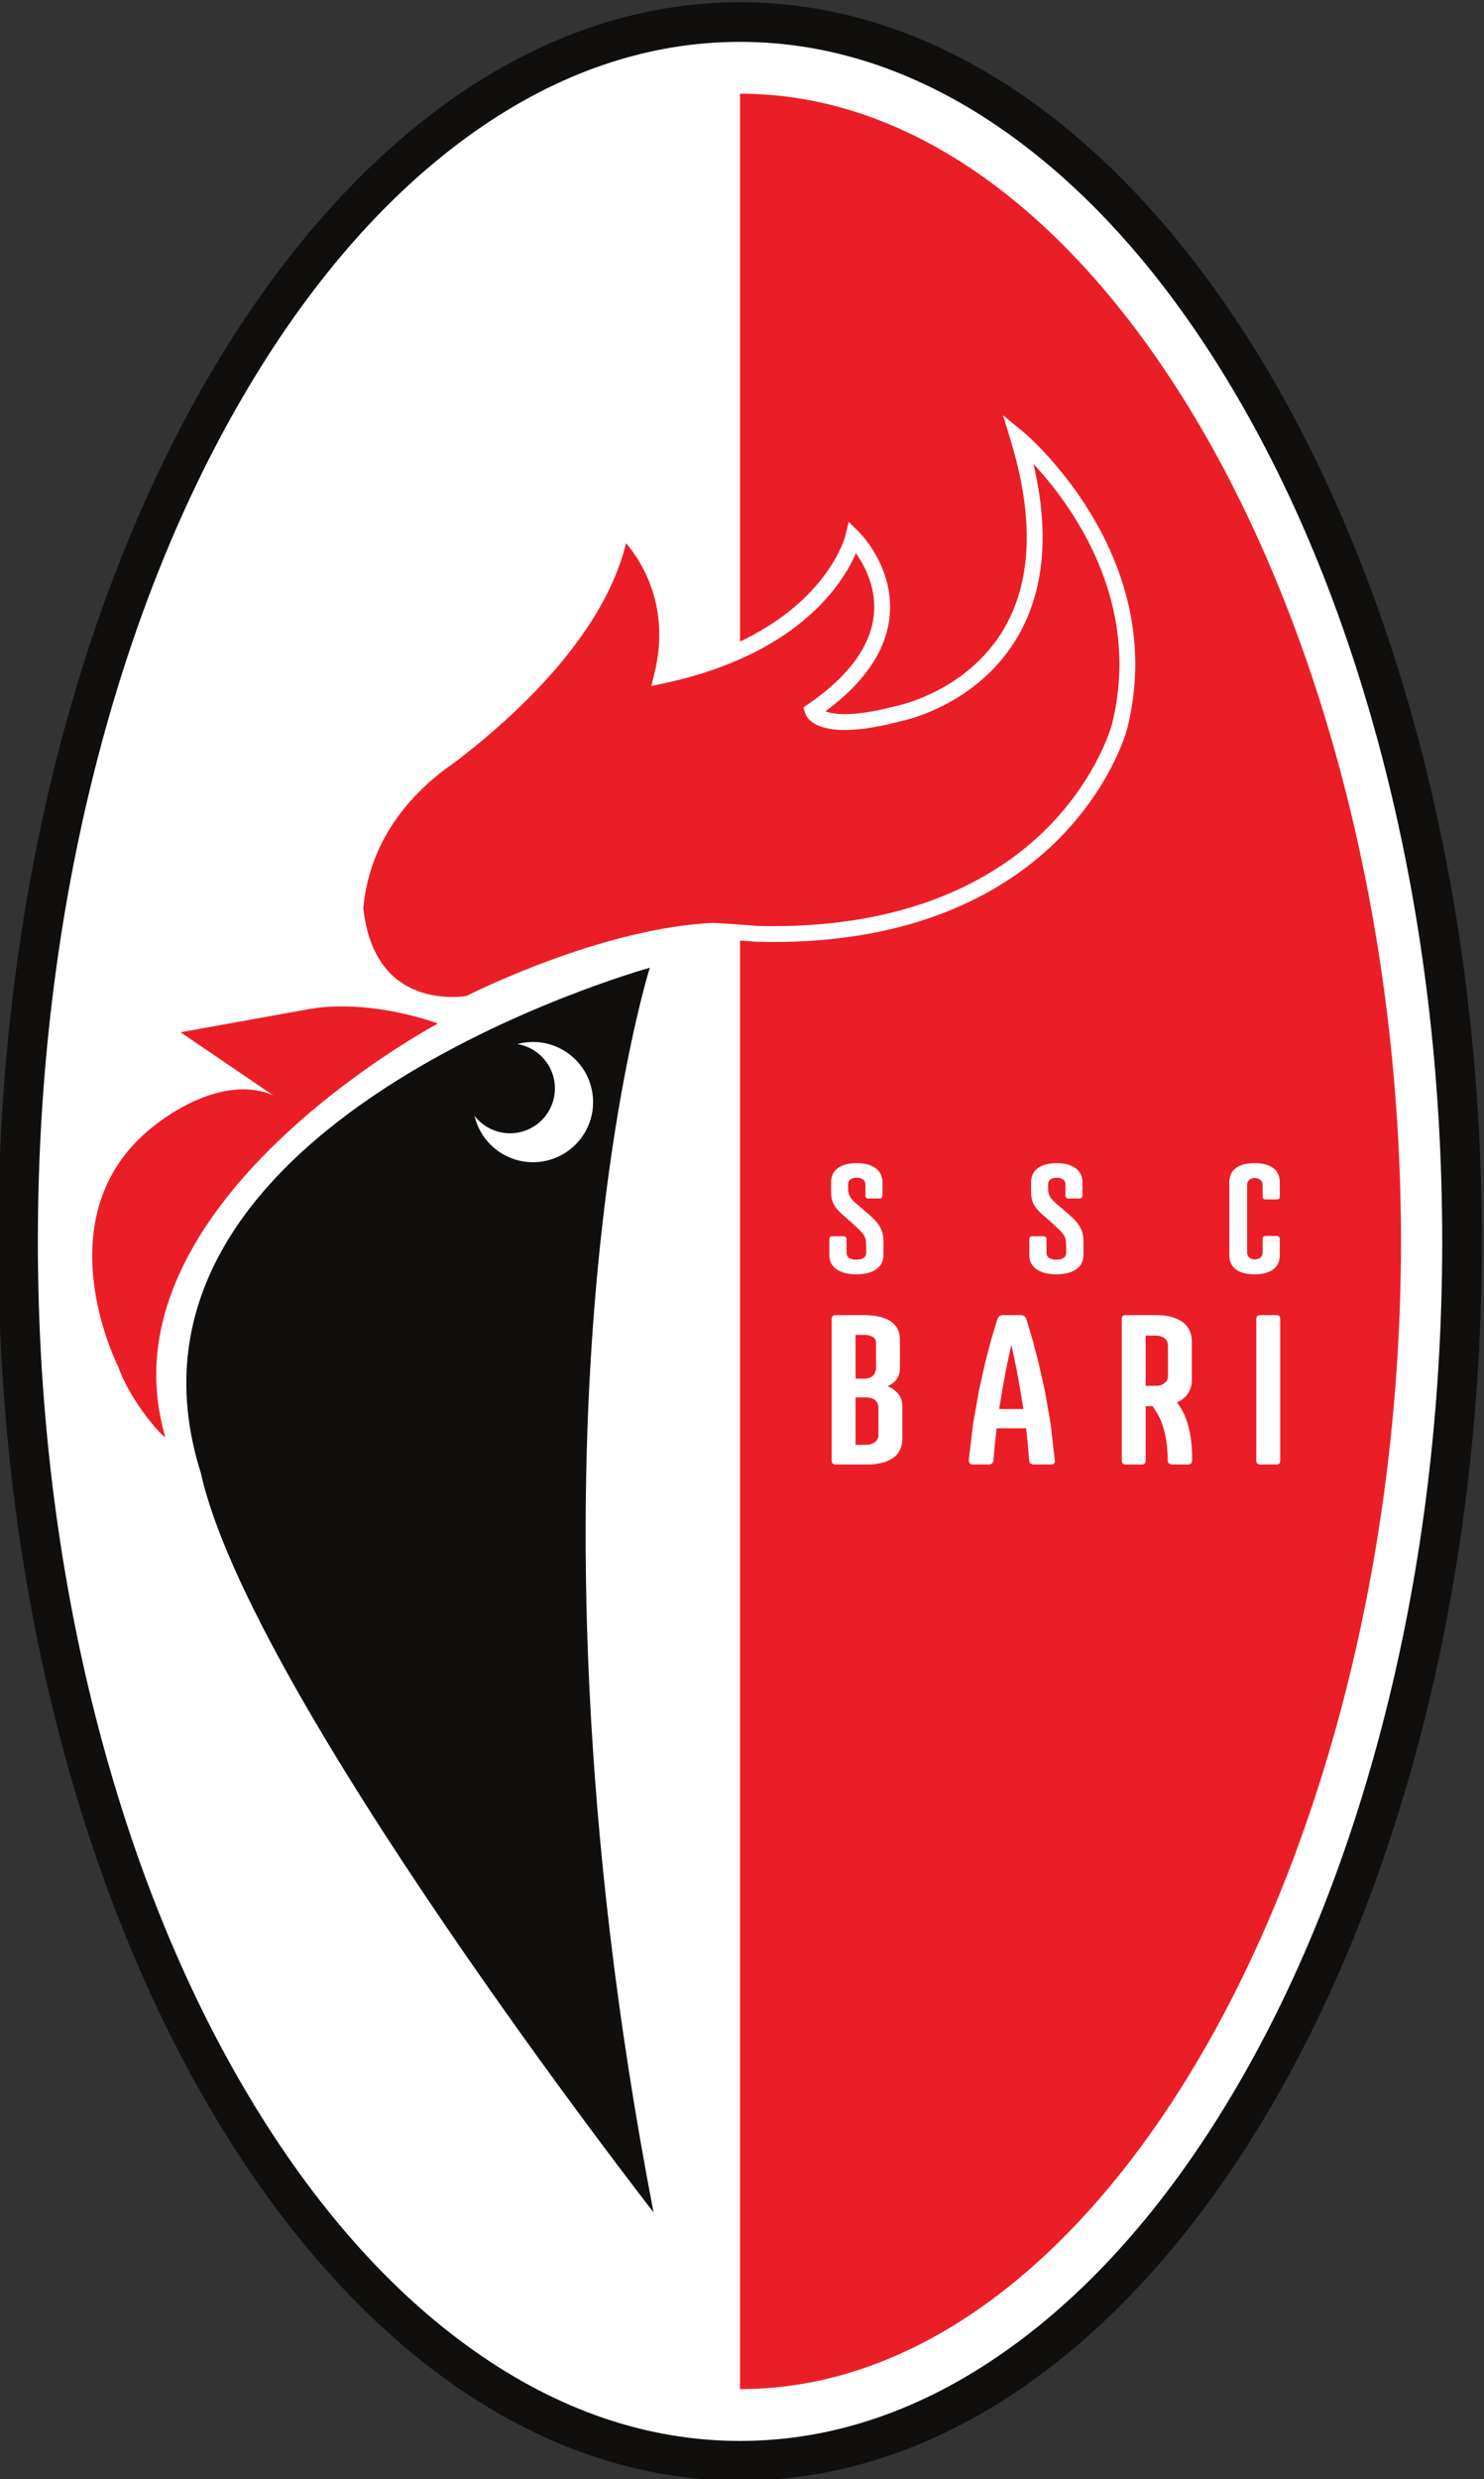 <svg xmlns="http://www.w3.org/2000/svg" height="191.005" width="114.401" xmlns:v="https://vecta.io/nano"><rect width="100%" height="100%" fill="#333333" stroke="none"/><defs><clipPath id="A"><path d="M0 0h1190.551v841.89H0z"/></clipPath></defs><g clip-path="url(#A)" transform="matrix(1.333 0 0 -1.333 -556.079 683.286)"><g fill="#fff"><path d="M459.961 511.51c-23.208 0-42.021-31.641-42.021-70.672s18.813-70.672 42.021-70.672 42.021 31.641 42.021 70.672-18.814 70.672-42.021 70.672"/><path d="M459.936 507.177c-21.11 0-38.223-31.093-38.223-66.339s17.113-66.338 38.223-66.338"/></g><path d="M459.961 507.177c21.11 0 38.223-31.093 38.223-66.339S481.071 374.5 459.961 374.5" fill="#eb1e27"/><g fill="#100f0d"><path d="M459.961 512.465c-23.693 0-42.901-32.068-42.901-71.627s19.208-71.627 42.901-71.627 42.9 32.069 42.9 71.627-19.207 71.627-42.9 71.627m0-2.292c5.308 0 10.482-1.753 15.376-5.209 4.847-3.423 9.218-8.353 12.992-14.656 3.826-6.386 6.833-13.839 8.939-22.152 2.191-8.647 3.301-17.838 3.301-27.318s-1.11-18.671-3.301-27.317c-2.106-8.313-5.113-15.766-8.939-22.153-3.774-6.303-8.145-11.233-12.992-14.655-4.894-3.457-10.068-5.21-15.376-5.21s-10.482 1.753-15.377 5.21c-4.846 3.422-9.217 8.352-12.992 14.655-3.825 6.387-6.832 13.84-8.938 22.153-2.191 8.646-3.301 17.837-3.301 27.317s1.11 18.671 3.301 27.318c2.106 8.313 5.113 15.766 8.938 22.152 3.775 6.303 8.146 11.233 12.992 14.656 4.895 3.456 10.068 5.209 15.377 5.209m-5.002-125.456c-8.709 45.132-.216 71.939-.216 71.939s-32.363-8.938-25.967-29.196c2.834-12.819 26.183-42.743 26.183-42.743"/></g><g fill="#eb1e27"><path d="M433.21 449.114l-5.605 3.812 3.31.597 4.091.737c3.566.642 7.512-.825 7.473-.832 0 0-19.68-10.478-15.764-23.86-.054-.192-2.029 2.044-2.699 3.994 0 0-4.573 8.894 2.146 14.025.063.032 4.711 3.92 8.062.879m26.668 10.152c17.753-.491 21.011 11.96 21.011 11.96 2.478 9.844-5.855 16.698-5.855 16.698 4.201-13.778-6.898-15.922-6.898-15.922-4.583-1.213-4.988.163-4.988.163 7.373 5.062 2.339 10.015 2.339 10.015s-1.392-5.925-11.052-7.991c1.367 5.515-2.351 8.591-2.351 8.591-1.014-6.072-7.367-11.275-9.702-13.081l-.853-.62c-2.599-2.009-4.506-4.708-4.83-8.333 0 0 0-.018.003-.044.733-6.6 6.562-5.472 6.562-5.472s7.678 3.9 14.12 4.206c0 0 1.385-.074 2.494-.17"/></g><g fill="#fff"><path d="M438.173 460.096c.219-1.943.914-3.353 2.066-4.201 1.576-1.16 3.538-.927 3.896-.873.802.402 8.012 3.928 14.241 4.224.061.011 1.458-.077 2.542-.171 8.999-.247 14.109 2.943 16.812 5.662 2.913 2.93 3.722 5.927 3.73 5.957 1.806 7.173-2.384 12.781-4.532 15.086.951-4.049.623-7.441-.978-10.101-2.295-3.811-6.361-4.705-6.697-4.773-4.761-1.256-5.442.18-5.531.481l-.094.319.275.188c2.359 1.62 3.637 3.376 3.8 5.219.135 1.538-.546 2.803-1.042 3.502-.759-1.756-3.326-5.857-11.116-7.523l-.717-.153.176.712c.953 3.844-.703 6.445-1.633 7.541-1.255-5.085-5.905-9.573-9.695-12.504l-.864-.628c-2.784-2.154-4.348-4.836-4.639-7.964m5.146-6.048c-.943 0-2.37.186-3.624 1.109-1.37 1.009-2.189 2.639-2.434 4.846-.005.044-.006.076-.006.076l-.001.027.002.032c.305 3.41 1.989 6.322 5.006 8.655l.865.628c3.862 2.988 8.66 7.64 9.519 12.786l.131.786.613-.508c.154-.128 3.61-3.06 2.658-8.337 8.646 2.106 9.994 7.434 10.007 7.489l.187.794.581-.572c.083-.082 2.039-2.041 1.793-4.827-.176-1.993-1.424-3.859-3.714-5.551.473-.191 1.599-.355 4.131.315l.03.007c.039.008 3.981.817 6.108 4.36 1.666 2.775 1.814 6.469.439 10.979l-.443 1.452 1.172-.965c.086-.07 8.528-7.153 6.009-17.163-.036-.136-.883-3.272-3.968-6.376-2.831-2.848-8.158-6.188-17.5-5.931l-.027.002a92.16 92.16 0 0 1-2.457.168c-6.263-.306-13.834-4.118-13.91-4.156l-.057-.029-.063-.012c-.041-.008-.447-.084-1.047-.084m7.483-7.196c-1.125-1.554-3.297-1.901-4.851-.776s-1.901 3.298-.776 4.852 3.298 1.9 4.851.775 1.901-3.297.776-4.851"/></g><path d="M448.762 448.161c-.841-1.161-2.463-1.42-3.624-.58s-1.421 2.464-.58 3.625 2.464 1.42 3.624.579 1.421-2.463.58-3.624" fill="#100f0d"/><g fill="#fff"><path d="M467.213 444.113c0 .137-.046.239-.138.305a.61.61 0 0 1-.363.1c-.15 0-.271-.033-.364-.1s-.138-.168-.138-.305v-.193a1.29 1.29 0 0 1 .029-.29.77.77 0 0 1 .103-.237c.049-.077.117-.158.202-.241s.197-.181.335-.293l.62-.537c.174-.156.316-.308.428-.456a1.59 1.59 0 0 0 .247-.463 1.79 1.79 0 0 0 .081-.569v-.791a1.04 1.04 0 0 0-.084-.411c-.056-.133-.146-.251-.27-.354a1.42 1.42 0 0 0-.482-.248c-.198-.062-.439-.093-.727-.093s-.53.031-.73.093-.361.145-.485.248-.214.221-.27.354a1.04 1.04 0 0 0-.083.411v.894c0 .133.062.199.186.199h.624c.124 0 .186-.066.186-.199v-.752c0-.138.053-.239.158-.306s.241-.099.408-.099.304.032.412.099.16.168.16.306v.347l-.016.337c-.01.093-.043.187-.096.283a1.55 1.55 0 0 1-.248.318l-.47.444-.504.44a2.98 2.98 0 0 0-.376.38 1.45 1.45 0 0 0-.238.414c-.056.15-.084.331-.084.541v.566a1.18 1.18 0 0 0 .074.411c.049.133.132.251.248.353a1.3 1.3 0 0 0 .456.248c.188.062.423.093.701.093s.507-.031.698-.093a1.31 1.31 0 0 0 .463-.248c.117-.102.202-.22.254-.353a1.14 1.14 0 0 0 .077-.411v-.695c0-.081-.013-.142-.039-.183s-.073-.061-.141-.061h-.624c-.069 0-.116.017-.141.051s-.039.084-.039.148zm11.566 0c0 .137-.046.239-.138.305a.61.61 0 0 1-.363.1c-.15 0-.271-.033-.363-.1s-.139-.168-.139-.305v-.193a1.29 1.29 0 0 1 .029-.29.77.77 0 0 1 .103-.237c.049-.077.117-.158.203-.241a4.69 4.69 0 0 1 .334-.293l.62-.537a3.22 3.22 0 0 0 .428-.456c.111-.148.194-.302.247-.463a1.79 1.79 0 0 0 .081-.569v-.791a1.04 1.04 0 0 0-.084-.411c-.056-.133-.146-.251-.27-.354a1.42 1.42 0 0 0-.482-.248c-.198-.062-.439-.093-.727-.093s-.53.031-.729.093-.362.145-.486.248-.214.221-.27.354a1.04 1.04 0 0 0-.083.411v.894c0 .133.062.199.186.199h.623c.125 0 .187-.066.187-.199v-.752c0-.138.053-.239.158-.306s.241-.099.408-.099.304.032.412.099.16.168.16.306v.347l-.016.337c-.011.093-.043.187-.096.283s-.137.203-.248.318l-.469.444-.505.44a2.98 2.98 0 0 0-.376.38 1.45 1.45 0 0 0-.238.414c-.056.15-.084.331-.084.541v.566a1.16 1.16 0 0 0 .075.411c.048.133.131.251.247.353a1.3 1.3 0 0 0 .456.248c.188.062.423.093.701.093s.507-.031.698-.093a1.31 1.31 0 0 0 .463-.248c.117-.102.202-.22.254-.353a1.14 1.14 0 0 0 .077-.411v-.695c0-.081-.013-.142-.039-.183s-.073-.061-.141-.061h-.624c-.068 0-.116.017-.141.051s-.039.084-.039.148zm12.397-4.07c0-.142-.024-.279-.071-.412s-.127-.25-.241-.353-.263-.186-.45-.248a2.24 2.24 0 0 0-.697-.093c-.279 0-.513.031-.701.093s-.339.145-.45.248-.191.221-.238.353a1.2 1.2 0 0 0-.071.412v4.211c0 .142.023.279.071.411a.87.87 0 0 0 .238.354c.111.103.261.186.45.248s.422.093.701.093a2.24 2.24 0 0 0 .697-.093c.187-.062.337-.145.45-.248a.86.86 0 0 0 .241-.354c.047-.132.071-.269.071-.411v-.797c0-.073-.016-.124-.045-.151s-.077-.042-.142-.042h-.61c-.073 0-.124.014-.152.042s-.041.078-.041.151v.617c0 .137-.044.242-.131.315s-.197.11-.329.11a.46.46 0 0 1-.316-.11c-.083-.073-.124-.178-.124-.315v-3.858c0-.136.041-.241.124-.311s.188-.106.316-.106a.51.51 0 0 1 .329.106c.087.071.131.175.131.311v.746c0 .065.014.113.041.145s.079.048.152.048h.61c.125 0 .187-.064.187-.193zm-24.535-8.22v-2.741h.623c.184 0 .347.051.488.152s.212.243.212.428v1.539a.6.6 0 0 1-.177.449c-.118.115-.316.173-.593.173zm0 3.613v-2.533h.484c.242 0 .419.062.532.187a.66.66 0 0 1 .168.462v1.409c0 .178-.07.302-.211.371a1.09 1.09 0 0 1-.489.104zm-1.133-7.494c-.097 0-.164.021-.198.065s-.052.113-.052.211v8.083c0 .098.017.168.052.212s.101.064.199.064h1.616c.386 0 .712-.037.977-.112s.48-.176.644-.303a1.11 1.11 0 0 0 .354-.445c.073-.17.108-.35.108-.54v-1.66c0-.49-.239-.838-.717-1.046a1.62 1.62 0 0 0 .62-.445c.158-.187.236-.437.236-.748v-1.858c0-.202-.036-.392-.108-.571a1.19 1.19 0 0 0-.353-.471c-.164-.135-.38-.242-.648-.32a3.54 3.54 0 0 0-.979-.116zm9.44 3.207h1.401l-.2 1.21-.216 1.181-.268 1.274h-.026l-.272-1.27-.22-1.185-.199-1.21m1.236 5.429c.098 0 .172-.021.22-.061s.091-.109.126-.207c0-.012.033-.121.099-.328l.255-.856.341-1.297.368-1.647.333-1.902.238-2.07c.011-.081.001-.145-.031-.194s-.096-.074-.194-.074h-.968c-.185 0-.283.09-.294.268l-.073.908-.1.916h-1.703l-.104-.916-.077-.908c-.012-.178-.11-.268-.294-.268h-.899c-.099 0-.162.025-.19.074s-.044.113-.044.194l.242 2.058.333 1.888.359 1.634.337 1.297.259.868.113.355c.028.092.069.16.121.203s.126.065.224.065zm7.236-1.185v-2.904h.588c.184 0 .347.048.488.147a.49.49 0 0 1 .212.432v1.746c0 .19-.071.334-.212.432s-.304.147-.488.147zm1.807-3.864a3.62 3.62 0 0 0 .272-.397 3.51 3.51 0 0 0 .289-.649c.092-.265.169-.583.229-.955s.091-.808.091-1.31c0-.086-.017-.154-.052-.203s-.103-.073-.207-.073h-.873c-.191 0-.285.092-.285.276 0 .427-.028.803-.083 1.128s-.124.611-.207.856a3.77 3.77 0 0 1-.277.635l-.298.476h-.406v-3.095c0-.098-.016-.168-.048-.212s-.096-.064-.194-.064h-.89c-.098 0-.165.021-.199.064s-.052.114-.052.212v8.083c0 .098.017.168.052.212s.101.064.199.064h1.72c.386 0 .712-.042.977-.125s.479-.196.644-.337a1.23 1.23 0 0 0 .354-.489 1.55 1.55 0 0 0 .108-.57v-2.23c0-.26-.066-.505-.199-.735s-.354-.418-.665-.562m5.973-3.311c0-.098-.016-.168-.048-.212s-.096-.064-.194-.064h-.89c-.098 0-.165.021-.2.064s-.051.114-.051.212v8.083c0 .098.017.168.051.212s.102.064.2.064h.89c.098 0 .162-.021.194-.064s.048-.114.048-.212z"/></g></g></svg>